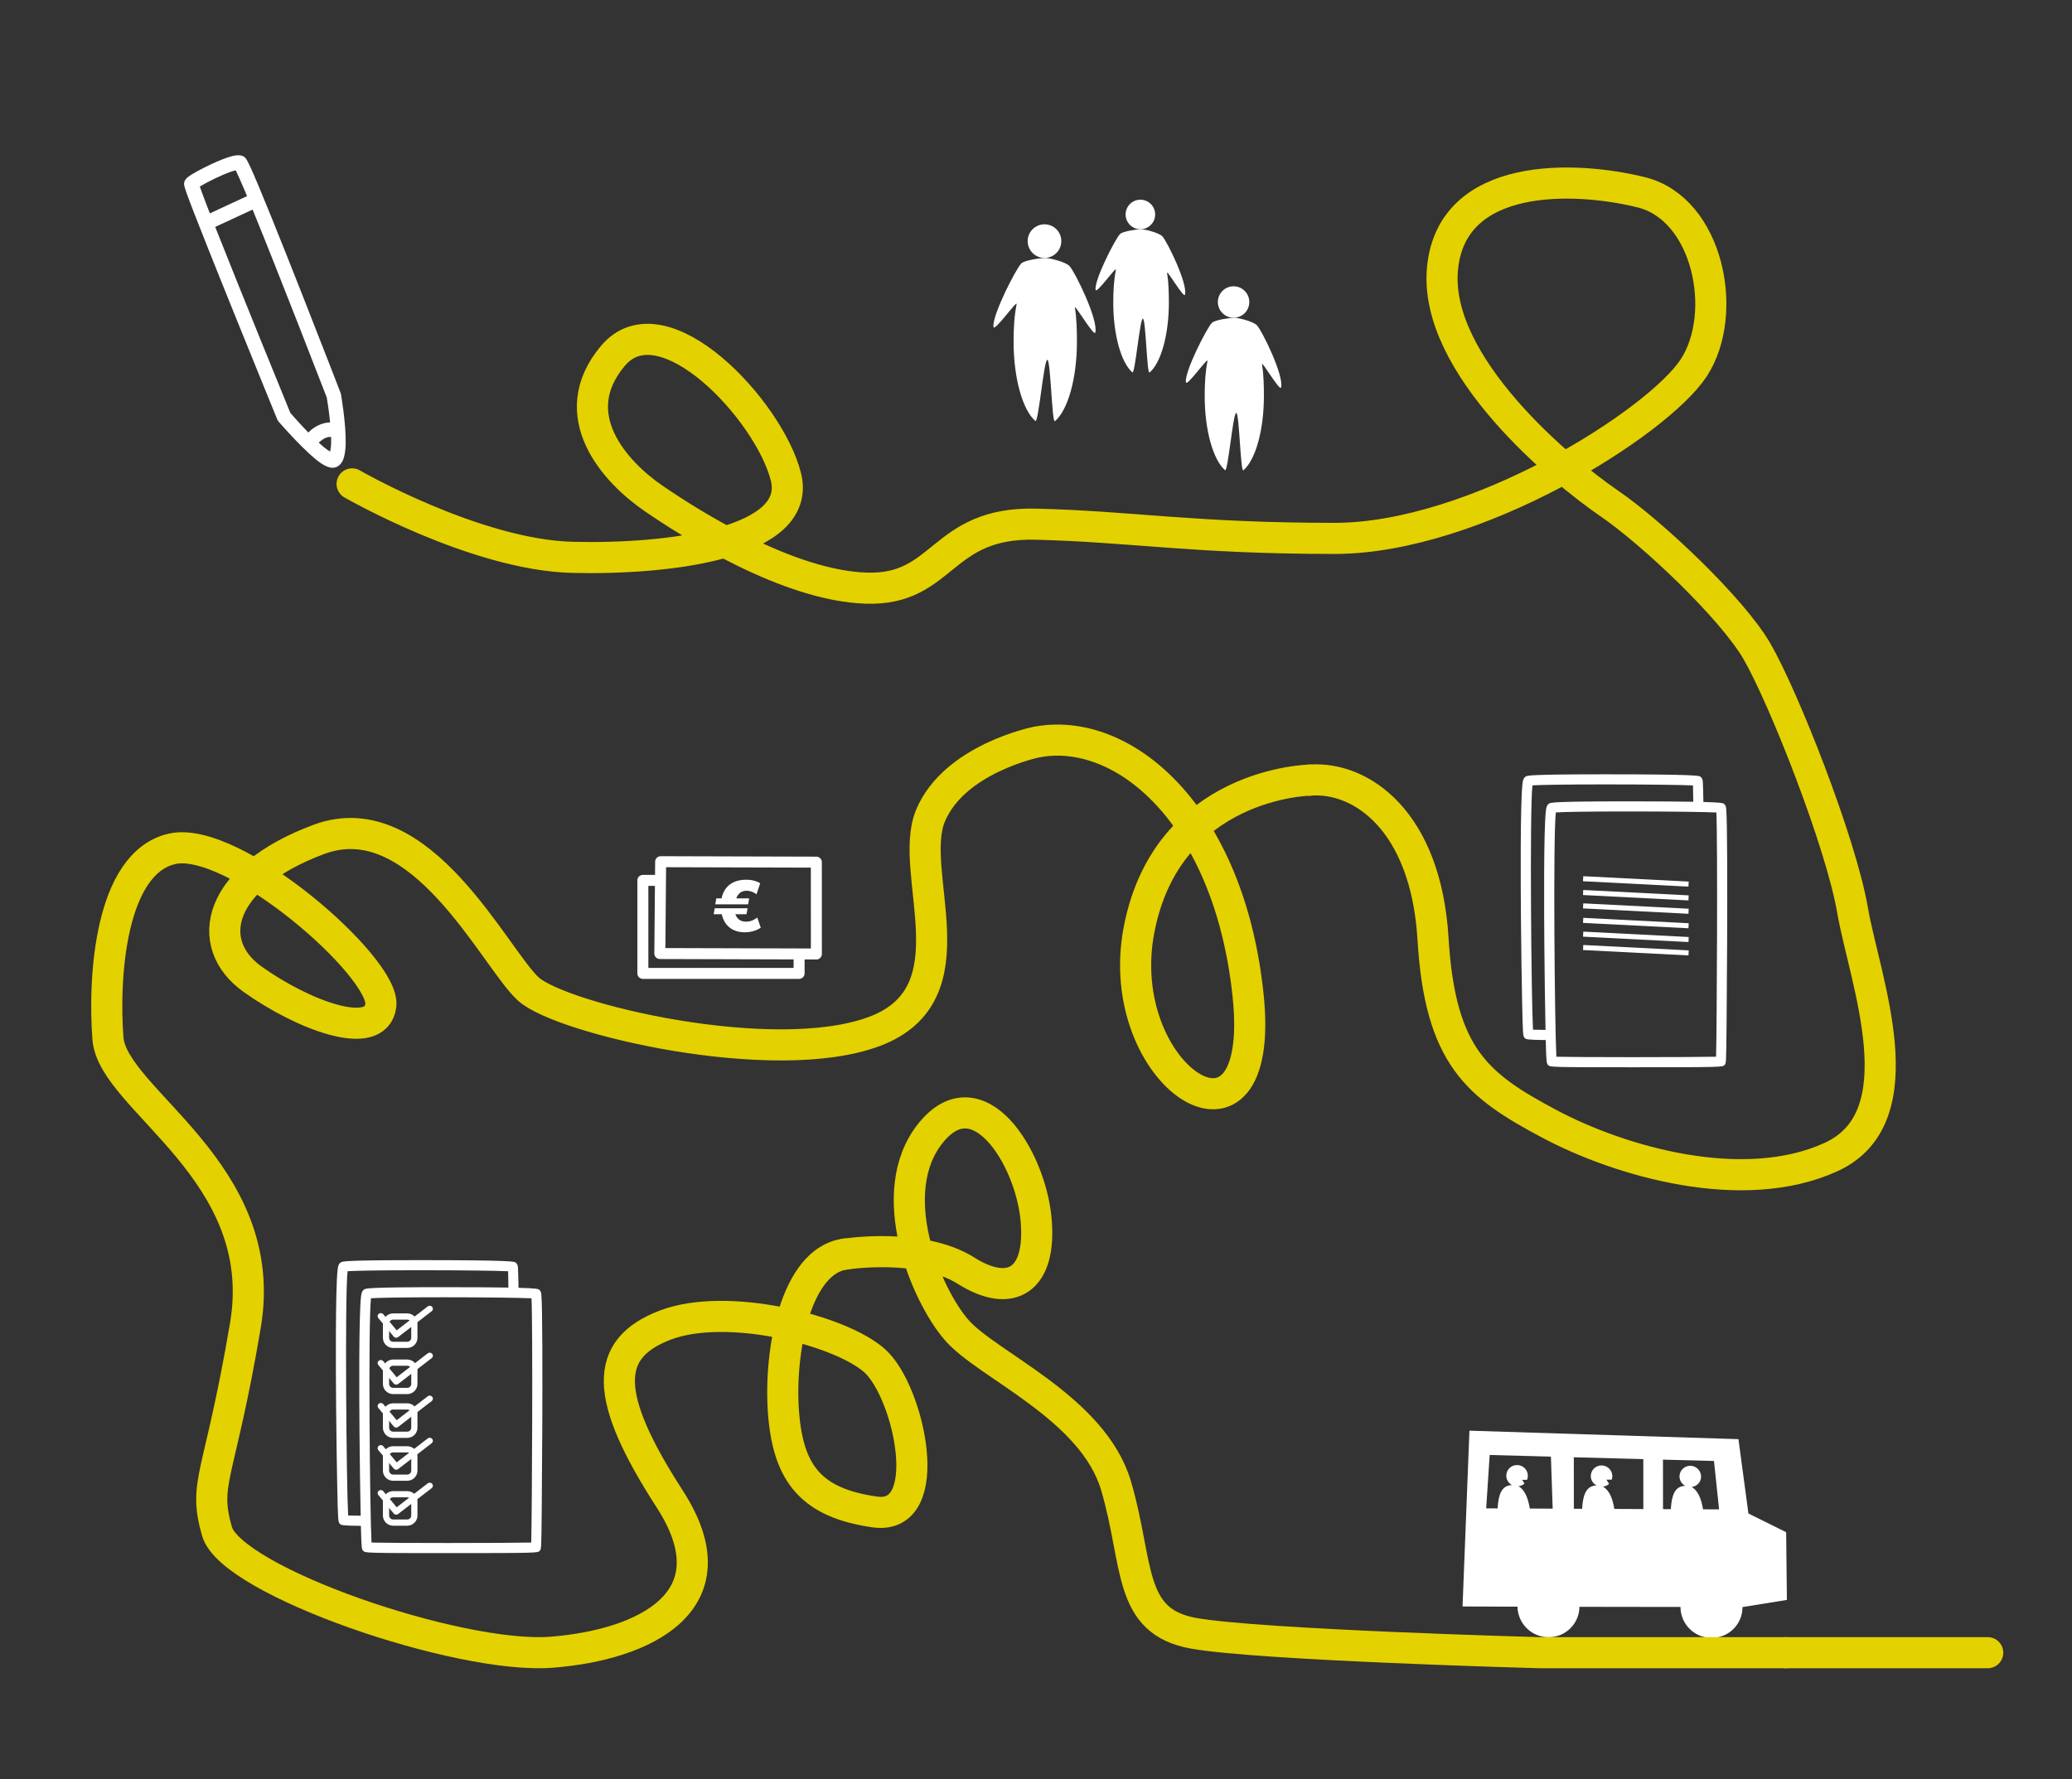 <?xml version="1.0" encoding="UTF-8" standalone="no"?>
<!DOCTYPE svg PUBLIC "-//W3C//DTD SVG 1.1//EN" "http://www.w3.org/Graphics/SVG/1.1/DTD/svg11.dtd">
<svg width="100%" height="100%" viewBox="0 0 333 286" version="1.1" xmlns="http://www.w3.org/2000/svg" xmlns:xlink="http://www.w3.org/1999/xlink" xml:space="preserve" xmlns:serif="http://www.serif.com/" style="fill-rule:evenodd;clip-rule:evenodd;stroke-linecap:round;stroke-linejoin:round;stroke-miterlimit:1.5;">
    <rect x="0" y="0" width="333" height="286" fill="#333333" stroke="none"/>
    <rect id="Artboard1" x="0" y="0" width="333" height="286" style="fill:none;"/>
    <g id="Artboard11" serif:id="Artboard1">
        <g id="schritte-konzeption.svg" transform="matrix(-1.587,0.055,-0.055,-1.587,44.787,49.074)">
            <g transform="matrix(1,0,0,1,-17.5,-17.5)">
                <g id="s-schritte-konzeption" serif:id="s-schritte konzeption" transform="matrix(1.473,7.43647e-17,-7.43647e-17,1.473,-8.803,-7.901)">
                    <g>
                        <path d="M14.21,6.027C14.064,6.1 13.928,6.228 13.826,6.425C13.698,6.672 13.614,7.078 13.586,7.561C13.504,8.922 13.789,10.98 13.789,10.98C13.793,11.013 13.801,11.044 13.812,11.075C13.812,11.075 18.348,24.135 19.484,26.84C19.606,27.129 19.701,27.317 19.751,27.389C19.843,27.522 19.943,27.572 19.999,27.595C20.124,27.646 20.346,27.67 20.632,27.614C21.027,27.538 21.632,27.319 22.211,27.071C22.87,26.788 23.496,26.468 23.746,26.294C23.918,26.174 23.996,26.05 24.024,25.987C24.043,25.941 24.071,25.865 24.065,25.753C24.063,25.694 24.012,25.473 23.901,25.128C23.012,22.375 18.223,9.401 18.223,9.401C18.204,9.351 18.178,9.304 18.144,9.262C18.144,9.262 16.34,7.015 15.301,6.274C15.042,6.089 14.807,5.988 14.633,5.963C14.469,5.94 14.328,5.968 14.21,6.027ZM22.363,23.721C22.419,23.882 22.473,24.036 22.524,24.183C22.728,24.769 22.897,25.291 22.991,25.587C22.512,25.861 21.53,26.306 20.826,26.53C20.716,26.565 20.587,26.594 20.485,26.616C20.367,26.34 20.147,25.815 19.92,25.218C19.871,25.09 19.821,24.957 19.769,24.818L22.363,23.721ZM16.123,8.435C16.057,8.5 15.984,8.563 15.904,8.623C15.554,8.885 15.083,9.085 14.604,9.077C14.654,9.878 14.747,10.604 14.773,10.794C15.01,11.476 17.761,19.385 19.419,23.88L22.029,22.777C20.447,18.324 17.625,10.67 17.311,9.822C17.157,9.631 16.674,9.041 16.123,8.435ZM15.43,7.71C15.312,7.594 15.196,7.484 15.084,7.384C14.957,7.271 14.795,7.155 14.671,7.072C14.637,7.222 14.595,7.435 14.584,7.62C14.575,7.765 14.571,7.918 14.57,8.076C14.839,8.112 15.107,7.97 15.305,7.822C15.347,7.791 15.391,7.75 15.43,7.71Z" style="fill:white;"/>
                    </g>
                </g>
            </g>
        </g>
        <g id="erfahrung-geld.svg" transform="matrix(1.252,0,0,1.252,118.667,149.62)">
            <g transform="matrix(1,0,0,1,-17.5,-17.5)">
                <g transform="matrix(1.411,0,0,1.411,-10.506,-9.246)">
                    <g id="s-erfahrung-geld" serif:id="s-erfahrung geld">
                        <path d="M12.266,13.872L11.159,13.872C10.883,13.872 10.659,14.096 10.659,14.372L10.659,22.836C10.659,23.112 10.883,23.336 11.159,23.336L25.373,23.336C25.649,23.336 25.873,23.112 25.873,22.836L25.873,21.568L26.944,21.571C27.077,21.571 27.205,21.518 27.299,21.425C27.393,21.331 27.446,21.203 27.446,21.07L27.442,12.713C27.441,12.437 27.218,12.214 26.943,12.213L12.778,12.173C12.503,12.173 12.279,12.394 12.276,12.669L12.266,13.872ZM12.257,14.872L11.659,14.872L11.659,22.336L24.873,22.336L24.873,21.565L12.702,21.53C12.569,21.529 12.441,21.476 12.348,21.381C12.254,21.286 12.202,21.158 12.203,21.025L12.257,14.872ZM13.272,13.175L26.442,13.212L26.445,20.569L13.208,20.531L13.272,13.175ZM21.57,17.755L21.564,17.755C21.211,18.025 20.89,18.128 20.543,18.128C20.068,18.128 19.734,17.909 19.573,17.453L20.588,17.453L20.684,16.908L17.698,16.908L17.602,17.453L18.334,17.453C18.558,18.455 19.278,19.097 20.427,19.097C21.044,19.097 21.525,18.911 21.885,18.686L21.57,17.755ZM20.832,16.009L19.657,16.009C19.824,15.54 20.164,15.315 20.594,15.315C20.864,15.315 21.204,15.405 21.487,15.636L21.5,15.636L21.834,14.628C21.5,14.435 21.095,14.313 20.556,14.313C19.252,14.313 18.526,15 18.321,16.009L17.846,16.009L17.743,16.554L20.735,16.554L20.832,16.009Z" style="fill:white;"/>
                    </g>
                </g>
            </g>
        </g>
        <g transform="matrix(1,0,0,1,-6.875,-95.623)">
            <g transform="matrix(1.458,0,0,1.458,-206.174,28.548)">
                <circle cx="261.258" cy="72.59" r="1.854" style="fill:white;"/>
                <g transform="matrix(1,0,0,1,-0.601,-0.156)">
                    <path d="M261.943,74.6C261.519,74.6 259.681,74.837 259.306,75.202C258.73,75.762 256.072,80.935 256.234,82.203C256.314,82.819 258.902,79.111 258.783,79.716C258.533,80.987 258.453,82.29 258.453,83.819C258.453,87.9 259.457,91.362 260.849,92.576C261.191,92.874 261.787,85.83 262.172,85.83C262.543,85.83 262.674,92.883 263.013,92.596C264.418,91.405 265.435,87.926 265.435,83.82C265.435,82.521 265.396,81.221 265.213,80.098C265.119,79.532 267.336,83.362 267.461,82.821C267.799,81.386 265.24,76.187 264.627,75.506C264.211,75.041 262.422,74.6 261.943,74.6Z" style="fill:white;fill-rule:nonzero;"/>
                </g>
            </g>
            <g transform="matrix(1.28,0,0,1.28,-144.259,37.183)">
                <circle cx="261.258" cy="72.59" r="1.854" style="fill:white;"/>
                <g transform="matrix(1,0,0,1,-0.601,-0.156)">
                    <path d="M261.943,74.6C261.519,74.6 259.681,74.837 259.306,75.202C258.73,75.762 256.072,80.935 256.234,82.203C256.314,82.819 258.902,79.111 258.783,79.716C258.533,80.987 258.453,82.29 258.453,83.819C258.453,87.9 259.457,91.362 260.849,92.576C261.191,92.874 261.787,85.83 262.172,85.83C262.543,85.83 262.674,92.883 263.013,92.596C264.418,91.405 265.435,87.926 265.435,83.82C265.435,82.521 265.396,81.221 265.213,80.098C265.119,79.532 267.336,83.362 267.461,82.821C267.799,81.386 265.24,76.187 264.627,75.506C264.211,75.041 262.422,74.6 261.943,74.6Z" style="fill:white;fill-rule:nonzero;"/>
                </g>
            </g>
            <g transform="matrix(1.363,0,0,1.363,-150.966,45.233)">
                <circle cx="261.258" cy="72.59" r="1.854" style="fill:white;"/>
                <g transform="matrix(1,0,0,1,-0.601,-0.156)">
                    <path d="M261.943,74.6C261.519,74.6 259.681,74.837 259.306,75.202C258.73,75.762 256.072,80.935 256.234,82.203C256.314,82.819 258.902,79.111 258.783,79.716C258.533,80.987 258.453,82.29 258.453,83.819C258.453,87.9 259.457,91.362 260.849,92.576C261.191,92.874 261.787,85.83 262.172,85.83C262.543,85.83 262.674,92.883 263.013,92.596C264.418,91.405 265.435,87.926 265.435,83.82C265.435,82.521 265.396,81.221 265.213,80.098C265.119,79.532 267.336,83.362 267.461,82.821C267.799,81.386 265.24,76.187 264.627,75.506C264.211,75.041 262.422,74.6 261.943,74.6Z" style="fill:white;fill-rule:nonzero;"/>
                </g>
            </g>
        </g>
        <g transform="matrix(1.676,-0.088,0.088,1.676,115.982,74.041)">
            <path d="M96.413,107.846L92.898,105.868L92.319,98.707L66.636,96.545L65.094,113.325L70.347,113.621C70.288,115.231 71.535,116.606 73.158,116.7C74.783,116.794 76.17,115.559 76.271,113.945L85.933,114.466L85.932,114.468C85.849,116.097 87.106,117.493 88.743,117.584C90.379,117.677 91.777,116.433 91.859,114.809C91.862,114.801 91.86,114.798 91.861,114.789L96.143,114.327L96.413,107.846ZM72.018,104.295C71.906,103.235 71.594,102.427 71.037,102.106C71.263,102.093 71.469,102.021 71.634,101.878L71.431,101.508L71.898,101.533C71.953,101.415 71.99,101.292 71.997,101.152C72.025,100.589 71.589,100.103 71.017,100.07C70.447,100.041 69.962,100.47 69.934,101.039C69.912,101.43 70.123,101.77 70.434,101.964C69.411,101.928 69.081,102.853 68.936,104.122L67.848,104.059L68.449,98.97L74.296,99.435L74.205,104.422L72.018,104.295ZM80.097,104.758C79.987,103.695 79.672,102.892 79.118,102.57C79.344,102.55 79.556,102.478 79.721,102.338L79.492,101.917L79.992,101.945C80.036,101.841 80.07,101.735 80.076,101.617C80.104,101.052 79.667,100.565 79.097,100.533C78.528,100.5 78.04,100.934 78.012,101.499C77.991,101.891 78.202,102.232 78.515,102.425C77.491,102.391 77.162,103.312 77.017,104.583L76.229,104.538L76.484,99.612L83.12,100.138L82.872,104.916L80.097,104.758ZM88.579,105.241C88.466,104.175 88.152,103.374 87.599,103.05C88.109,103.014 88.531,102.623 88.557,102.1C88.586,101.532 88.148,101.045 87.578,101.012C87.008,100.983 86.521,101.412 86.494,101.982C86.473,102.372 86.683,102.711 86.995,102.909C85.975,102.871 85.643,103.794 85.499,105.064L84.754,105.02L84.997,100.286L89.869,100.671L90.114,105.326L88.579,105.241Z" style="fill:white;fill-rule:nonzero;"/>
        </g>
        <g transform="matrix(0.519,0,0,0.519,160.482,31.825)">
            <path d="M224.554,187.605C224.321,187.451 223.984,187.236 218.257,187.082C218.21,184.56 218.151,181.396 218.075,180.725C218.034,180.354 217.957,179.661 217.307,179.231C216.906,178.964 216.234,178.513 187.848,178.513C164.417,178.513 163.757,178.899 163.273,179.181C162.505,179.629 162.35,180.475 162.228,181.536C161.534,187.549 161.677,213.198 161.77,223.945C161.846,232.529 161.97,241.385 162.113,248.248C162.348,259.63 162.373,259.653 162.985,260.235C163.361,260.589 163.558,260.751 169.445,260.821C169.61,268.017 169.703,268.113 170.228,268.61C170.842,269.19 170.907,269.253 196.236,269.253C224.152,269.253 224.202,269.198 224.817,268.55C225.32,268.02 225.32,268.02 225.442,255.998C225.514,248.649 225.576,239.348 225.612,230.48C225.669,216.501 225.705,192.538 225.317,189.101C225.278,188.73 225.2,188.036 224.554,187.605ZM169.473,189.91C168.779,195.924 168.922,221.574 169.016,232.321C169.091,240.905 169.216,249.762 169.358,256.622C169.365,256.985 169.372,257.336 169.379,257.674C167.688,257.655 166.365,257.637 165.492,257.613C164.972,248.12 164.433,189.868 165.321,181.94C167.761,181.779 175.144,181.639 187.849,181.639C201.238,181.639 211.716,181.791 215.035,181.958C215.069,182.648 215.098,185.147 215.124,187.014C210.808,186.939 204.467,186.888 195.093,186.888C171.662,186.888 171.003,187.272 170.519,187.556C169.749,188.005 169.594,188.851 169.473,189.91ZM222.19,265.983C218.635,266.064 208.262,266.125 196.238,266.125C184.859,266.125 175.893,266.073 172.736,265.991C172.216,256.496 171.675,198.246 172.565,190.316C175.003,190.157 182.385,190.015 195.091,190.015C208.483,190.015 218.958,190.169 222.278,190.336C222.701,198.997 222.446,256.277 222.19,265.983Z" style="fill:white;fill-rule:nonzero;"/>
            <g transform="matrix(-0.999,-0.051,0.051,-0.999,383.634,433.378)">
                <rect x="180.95" y="211.061" width="32.682" height="1.565" style="fill:white;"/>
            </g>
            <g transform="matrix(-0.999,-0.051,0.051,-0.999,383.418,441.916)">
                <rect x="180.95" y="215.332" width="32.682" height="1.565" style="fill:white;"/>
            </g>
            <g transform="matrix(-0.999,-0.051,0.051,-0.999,383.209,450.194)">
                <rect x="180.95" y="219.474" width="32.682" height="1.565" style="fill:white;"/>
            </g>
            <g transform="matrix(-0.999,-0.051,0.051,-0.999,382.982,459.166)">
                <rect x="180.95" y="223.963" width="32.682" height="1.564" style="fill:white;"/>
            </g>
            <g transform="matrix(-0.999,-0.051,0.051,-0.999,382.767,467.702)">
                <rect x="180.95" y="228.235" width="32.682" height="1.563" style="fill:white;"/>
            </g>
            <g transform="matrix(-0.999,-0.051,0.051,-0.999,382.557,475.982)">
                <rect x="180.95" y="232.376" width="32.682" height="1.565" style="fill:white;"/>
            </g>
        </g>
        <g transform="matrix(0.519,0,0,0.519,-29.941,109.923)">
            <g>
                <path d="M224.554,187.605C224.321,187.451 223.984,187.236 218.257,187.082C218.21,184.56 218.151,181.396 218.075,180.725C218.034,180.354 217.957,179.661 217.307,179.231C216.906,178.964 216.234,178.513 187.848,178.513C164.417,178.513 163.757,178.899 163.273,179.181C162.505,179.629 162.35,180.475 162.228,181.536C161.534,187.549 161.677,213.198 161.77,223.945C161.846,232.529 161.97,241.385 162.113,248.248C162.348,259.63 162.373,259.653 162.985,260.235C163.361,260.589 163.558,260.751 169.445,260.821C169.61,268.017 169.703,268.113 170.228,268.61C170.842,269.19 170.907,269.253 196.236,269.253C224.152,269.253 224.202,269.198 224.817,268.55C225.32,268.02 225.32,268.02 225.442,255.998C225.514,248.649 225.576,239.348 225.612,230.48C225.669,216.501 225.705,192.538 225.317,189.101C225.278,188.73 225.2,188.036 224.554,187.605ZM169.473,189.91C168.779,195.924 168.922,221.574 169.016,232.321C169.091,240.905 169.216,249.762 169.358,256.622C169.365,256.985 169.372,257.336 169.379,257.674C167.688,257.655 166.365,257.637 165.492,257.613C164.972,248.12 164.433,189.868 165.321,181.94C167.761,181.779 175.144,181.639 187.849,181.639C201.238,181.639 211.716,181.791 215.035,181.958C215.069,182.648 215.098,185.147 215.124,187.014C210.808,186.939 204.467,186.888 195.093,186.888C171.662,186.888 171.003,187.272 170.519,187.556C169.749,188.005 169.594,188.851 169.473,189.91ZM222.19,265.983C218.635,266.064 208.262,266.125 196.238,266.125C184.859,266.125 175.893,266.073 172.736,265.991C172.216,256.496 171.675,198.246 172.565,190.316C175.003,190.157 182.385,190.015 195.091,190.015C208.483,190.015 218.958,190.169 222.278,190.336C222.701,198.997 222.446,256.277 222.19,265.983Z" style="fill:white;fill-rule:nonzero;"/>
            </g>
        </g>
        <path d="M66.593,212.774L66.593,215.052C66.593,215.681 66.083,216.191 65.454,216.191L63.176,216.191C62.548,216.191 62.037,215.681 62.037,215.052L62.037,212.774C62.037,212.146 62.548,211.635 63.176,211.635L65.454,211.635C66.083,211.635 66.593,212.146 66.593,212.774Z" style="fill:none;stroke:white;stroke-width:1px;"/>
        <g transform="matrix(1,0,0,1,0,7.414)">
            <path d="M66.593,212.774L66.593,215.052C66.593,215.681 66.083,216.191 65.454,216.191L63.176,216.191C62.548,216.191 62.037,215.681 62.037,215.052L62.037,212.774C62.037,212.146 62.548,211.635 63.176,211.635L65.454,211.635C66.083,211.635 66.593,212.146 66.593,212.774Z" style="fill:none;stroke:white;stroke-width:1px;"/>
        </g>
        <g transform="matrix(1,0,0,1,0,14.452)">
            <path d="M66.593,212.774L66.593,215.052C66.593,215.681 66.083,216.191 65.454,216.191L63.176,216.191C62.548,216.191 62.037,215.681 62.037,215.052L62.037,212.774C62.037,212.146 62.548,211.635 63.176,211.635L65.454,211.635C66.083,211.635 66.593,212.146 66.593,212.774Z" style="fill:none;stroke:white;stroke-width:1px;"/>
        </g>
        <g transform="matrix(1,0,0,1,0,21.348)">
            <path d="M66.593,212.774L66.593,215.052C66.593,215.681 66.083,216.191 65.454,216.191L63.176,216.191C62.548,216.191 62.037,215.681 62.037,215.052L62.037,212.774C62.037,212.146 62.548,211.635 63.176,211.635L65.454,211.635C66.083,211.635 66.593,212.146 66.593,212.774Z" style="fill:none;stroke:white;stroke-width:1px;"/>
        </g>
        <g transform="matrix(1,0,0,1,0,28.57)">
            <path d="M66.593,212.774L66.593,215.052C66.593,215.681 66.083,216.191 65.454,216.191L63.176,216.191C62.548,216.191 62.037,215.681 62.037,215.052L62.037,212.774C62.037,212.146 62.548,211.635 63.176,211.635L65.454,211.635C66.083,211.635 66.593,212.146 66.593,212.774Z" style="fill:none;stroke:white;stroke-width:1px;"/>
        </g>
        <g transform="matrix(0.887,0,0,0.855,0.03,26.357)">
            <path d="M68.962,216.633L71.752,220.108L77.824,215.251" style="fill:none;stroke:white;stroke-width:1.15px;"/>
        </g>
        <g transform="matrix(0.887,0,0,0.855,0.03,33.899)">
            <path d="M68.962,216.633L71.752,220.108L77.824,215.251" style="fill:none;stroke:white;stroke-width:1.15px;"/>
        </g>
        <g transform="matrix(0.887,0,0,0.855,0.03,40.802)">
            <path d="M68.962,216.633L71.752,220.108L77.824,215.251" style="fill:none;stroke:white;stroke-width:1.15px;"/>
        </g>
        <g transform="matrix(0.887,0,0,0.855,0.03,47.577)">
            <path d="M68.962,216.633L71.752,220.108L77.824,215.251" style="fill:none;stroke:white;stroke-width:1.15px;"/>
        </g>
        <g transform="matrix(0.887,0,0,0.855,0.03,54.799)">
            <path d="M68.962,216.633L71.752,220.108L77.824,215.251" style="fill:none;stroke:white;stroke-width:1.15px;"/>
        </g>
        <path d="M56.588,77.787C56.588,77.787 76.398,89.216 92.018,89.597C107.637,89.978 128.971,87.311 126.305,76.644C123.638,65.977 106.494,47.69 98.494,57.215C90.494,66.739 98.875,75.882 104.971,80.073C111.066,84.263 126.686,94.168 139.258,94.549C151.829,94.93 151.074,83.882 166.5,84.263C181.926,84.644 191.798,86.549 214.482,86.549C237.166,86.549 266.501,67.882 272.215,59.119C277.93,50.357 274.501,33.595 263.834,30.928C253.167,28.261 233.356,27.499 231.833,43.119C230.309,58.738 251.262,75.882 258.5,80.835C265.739,85.787 278.4,97.87 282.345,104.661C286.591,111.968 295.835,135.313 297.74,146.361C299.645,157.409 308.407,179.505 294.311,185.981C280.215,192.458 260.405,186.743 248.976,180.648C237.547,174.552 231.452,169.981 230.309,150.933C229.166,131.884 218.72,124.765 210.498,125.408" style="fill:none;stroke:rgb(228,209,0);stroke-width:5px;"/>
        <path d="M210.498,125.408C210.498,125.408 187.64,125.789 183.069,149.409C178.497,173.029 203.641,189.41 200.593,160.076C197.546,130.741 180.375,116.563 166.5,119.312C166.5,119.312 153.353,121.979 149.544,131.122C145.734,140.265 156.753,159.695 140.577,165.79C124.4,171.886 90.2,163.774 84.931,159.002C79.499,154.083 67.636,128.836 51.254,134.932C34.873,141.027 32.587,151.694 40.587,157.409C48.587,163.123 60.491,167.695 61.206,161.6C61.921,155.504 37.539,134.17 27.634,136.456C17.729,138.742 16.586,157.028 17.348,166.933C18.11,176.838 43.635,188.267 39.444,213.03C35.254,237.793 32.587,238.174 34.873,246.174C37.158,254.175 73.731,266.747 88.589,265.604C103.447,264.461 118.304,257.486 107.637,240.972C96.97,224.459 96.97,216.84 106.875,213.03C116.78,209.22 135.038,213.792 140.577,218.745C146.115,223.697 150.658,244.497 140.577,243.05C130.495,241.603 126.686,237.031 125.924,227.126C125.162,217.221 127.892,202.643 135.829,201.601" style="fill:none;stroke:rgb(228,209,0);stroke-width:5px;"/>
        <path d="M135.829,201.601C135.829,201.601 148.02,199.696 155.258,204.268C162.497,208.84 167.456,205.792 166.5,195.887C165.544,185.981 157.163,172.648 149.544,182.172C141.924,191.696 148.782,208.078 153.734,213.792C158.687,219.507 175.697,226.283 179.383,238.895C183.069,251.508 181.164,260.651 191.831,262.556C202.498,264.461 247.452,265.676 247.452,265.676L287.073,265.676" style="fill:none;stroke:rgb(228,209,0);stroke-width:5px;"/>
        <path d="M319.455,265.676L287.073,265.676" style="fill:none;stroke:rgb(228,209,0);stroke-width:5px;"/>
    </g>
</svg>
